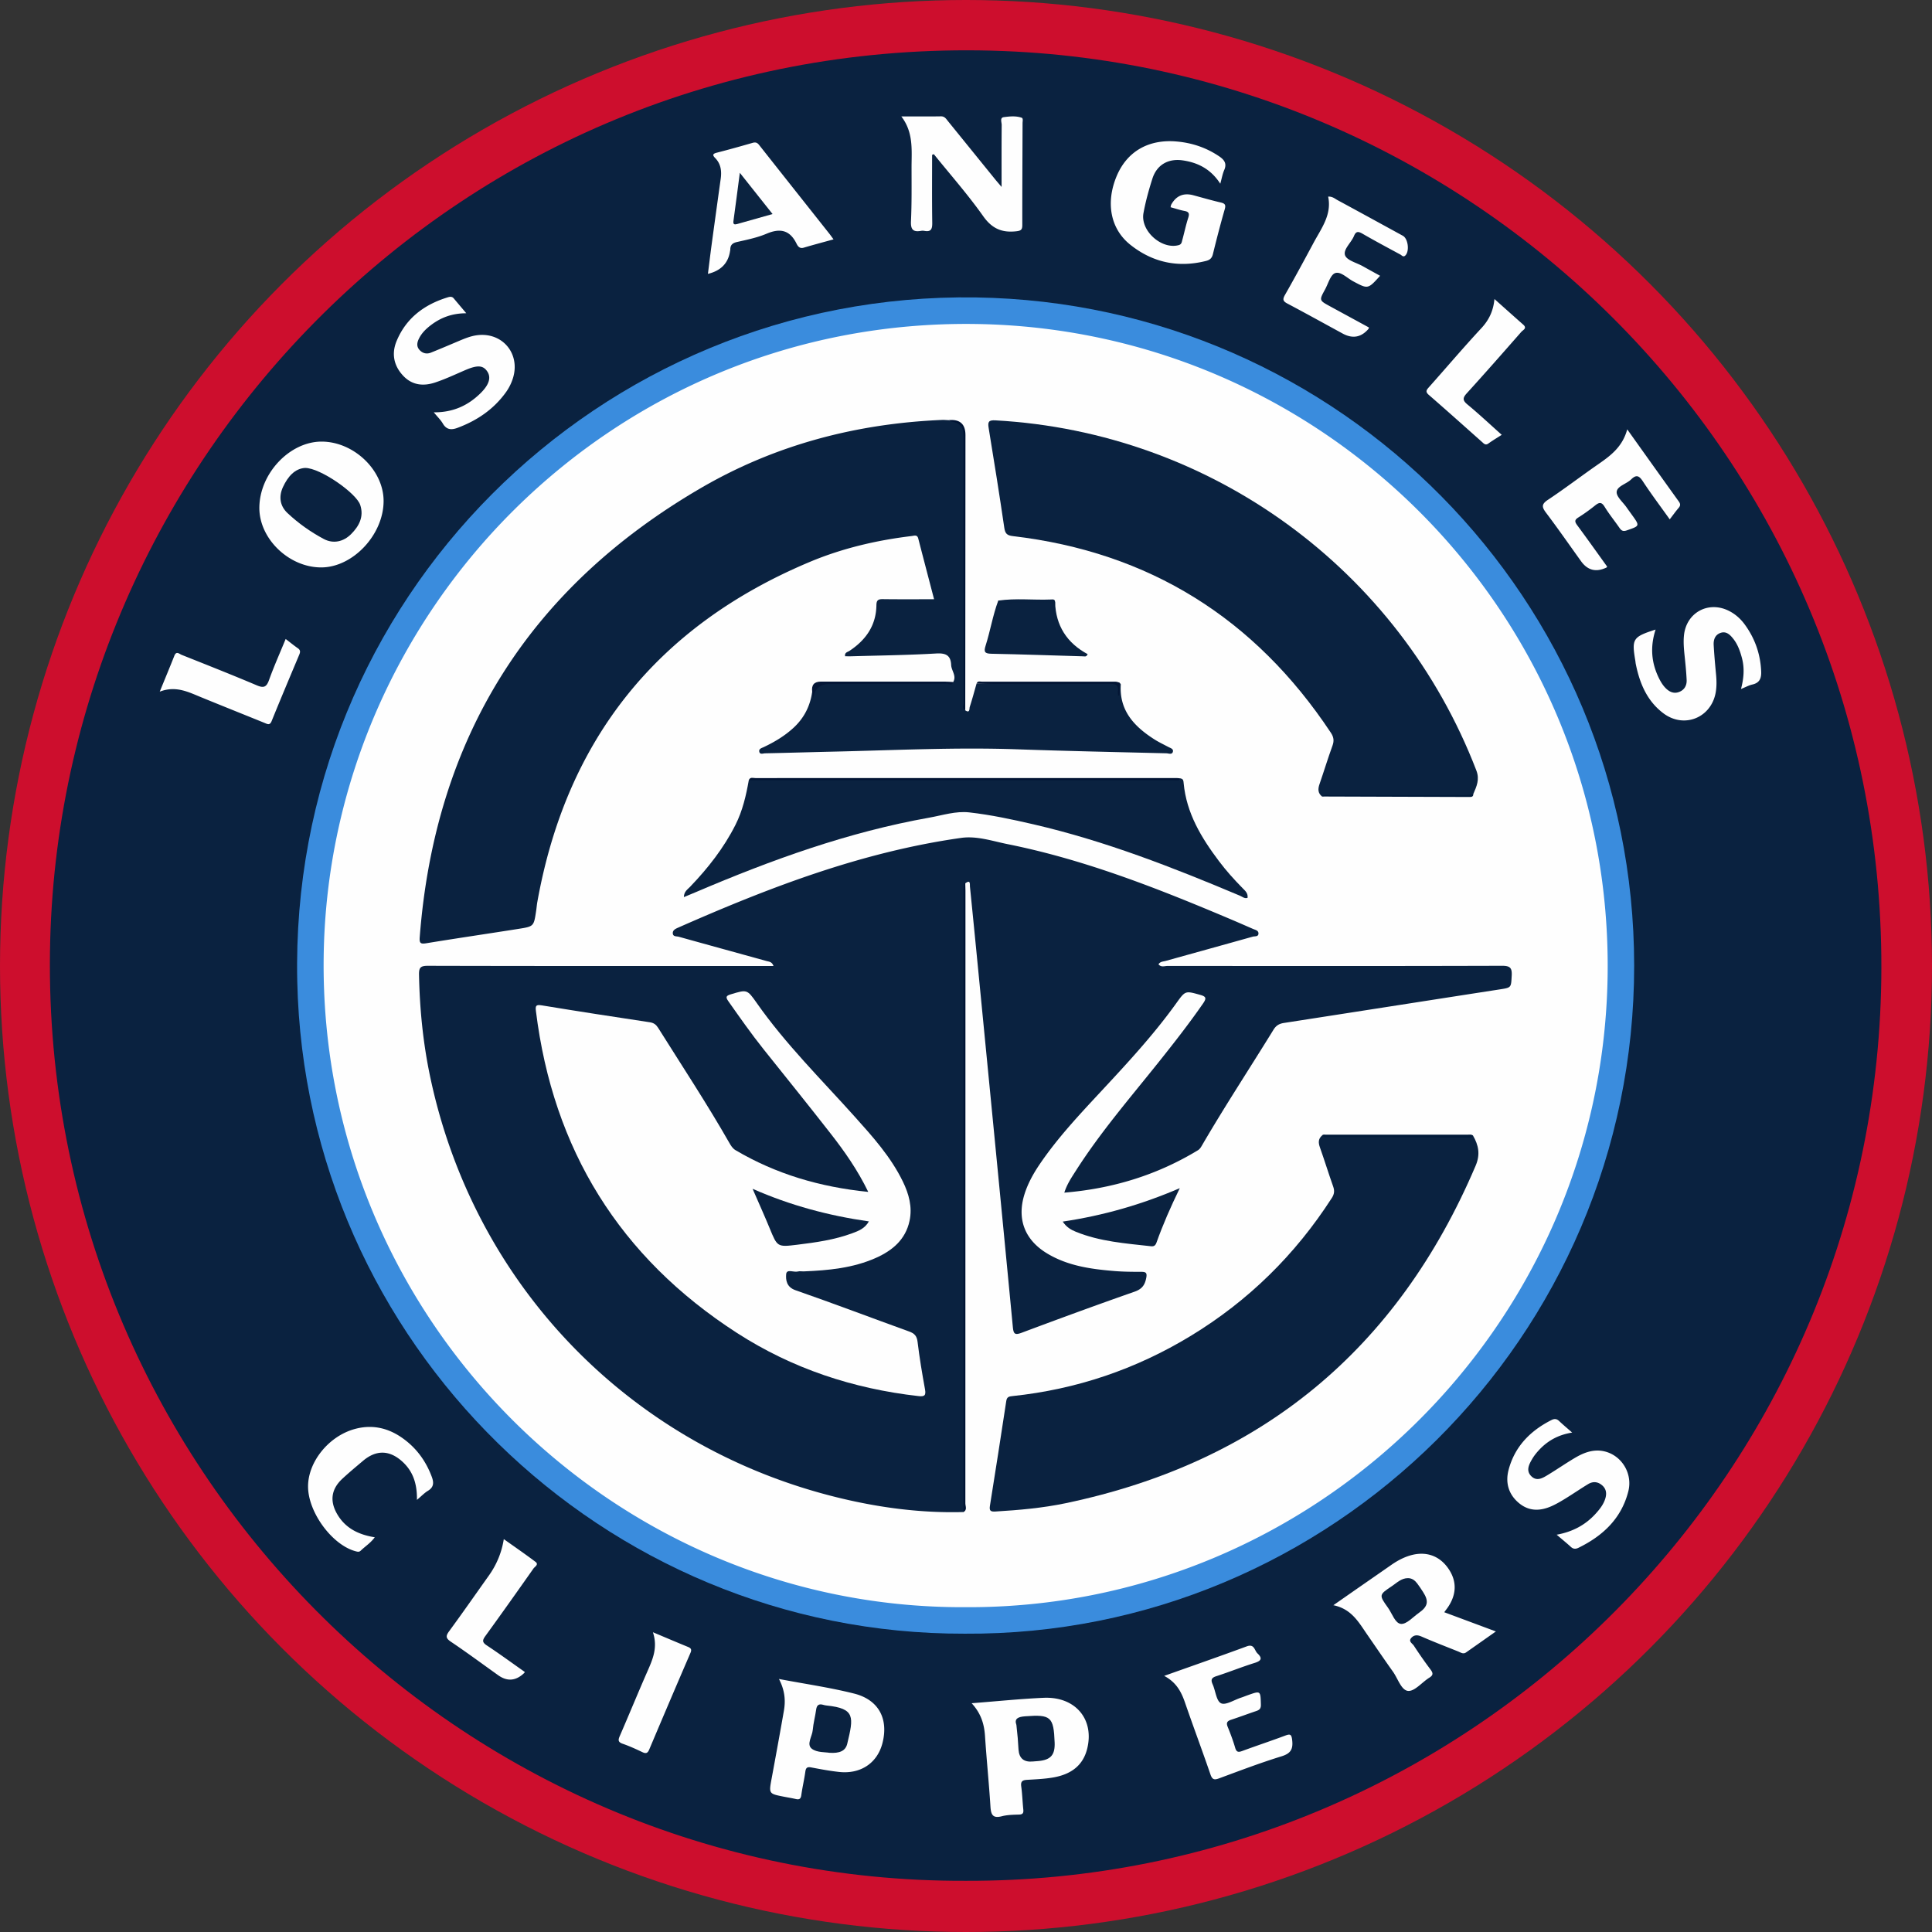 <svg viewBox="55.5 55.5 969 969" xmlns="http://www.w3.org/2000/svg" width="2500" height="2500"><rect x="55.5" y="55.5" width="969" height="969" fill="#333333" stroke="none"/><circle cx="540" cy="540" fill="#cd0e2d" r="484.5"/><path d="M539.78 998.83c-253.93.92-462.72-208.26-459.22-465.69 3.36-246.9 206.11-455.99 466.4-452.36 250.87 3.5 455.84 209.71 452.1 466.23-3.66 250.77-209.04 452.59-459.28 451.82z" fill="#0a2240"/><path d="M539.38 874.88c-181.81.5-330.83-146-334.79-327.25-4.19-191.25 151.08-345.85 340.48-342.95 182.51 2.79 330 151.69 330.05 335.11.05 186.62-152.44 336.25-335.74 335.09z" fill="#3a8cdd"/><g fill="#fefefe"><path d="M779.87 864.12c8.71 3.24 16.96 6.32 25.89 9.64-5.35 3.77-10.16 7.16-14.97 10.53-1.42.99-2.66.02-3.91-.48-6.17-2.47-12.38-4.86-18.47-7.52-2.11-.92-3.84-.79-5.18.83-1.4 1.69.67 2.67 1.37 3.75 2.65 4.06 5.42 8.05 8.34 11.93 1.35 1.8 1.53 2.86-.59 4.17-3.64 2.26-7.29 6.88-10.62 6.61-3.39-.28-5.13-6.2-7.59-9.65-4.43-6.21-8.7-12.52-13.04-18.79-4.17-6.03-7.75-12.67-16.85-14.54 5.47-3.81 9.95-6.94 14.44-10.06 4.9-3.4 9.8-6.79 14.69-10.2 2.86-1.99 5.91-3.64 9.25-4.65 7.78-2.34 14.59-.08 19.11 6.26 4.49 6.3 4.47 13.06-.08 19.73-.46.67-.97 1.31-1.79 2.43zM523 133.15c0 11.34-.1 22.69.07 34.03.05 3.08-.52 4.78-3.98 4.11-.53-.1-1.12-.1-1.66 0-3.9.7-5.22-.65-5.03-4.8.41-8.99.3-18 .29-27.01 0-8.65 1.08-17.51-5.13-25.59 7.18 0 13.51.07 19.84-.04 1.92-.03 2.63 1.26 3.56 2.41 7.86 9.68 15.7 19.37 23.56 29.06.84 1.04 1.73 2.05 3.33 3.94 0-11.05-.04-21.08.05-31.11.01-1.34-1.02-3.61 1.03-3.89 2.94-.4 6.07-.72 8.97.28.87.3.47 1.77.47 2.72-.05 17.04-.15 34.09-.13 51.13 0 2.31-.65 2.83-2.97 3.1-7.19.82-12.2-1.28-16.64-7.56-7.64-10.81-16.45-20.79-24.77-31.11-.29.11-.58.23-.87.34zM185.58 310.32c-.02-17.18 15.13-33.34 31.23-33.33 16.13.02 31.05 14.28 31.08 29.72.04 16.93-15.41 33.4-31.33 33.38-16.1-.01-30.96-14.29-30.98-29.78zM642.6 159.43c.17-.71.18-1.01.3-1.24q3.7-6.78 11.2-4.74c4.54 1.23 9.07 2.54 13.65 3.61 2.06.48 2.67 1.11 2.03 3.36-2.14 7.45-4.09 14.96-5.93 22.49-.5 2.06-1.5 2.97-3.49 3.47-14.01 3.53-26.77.78-37.95-8.13-10.06-8.01-12.4-21.21-6.83-34.46 5.16-12.27 15.92-18.57 30.1-17.32 7.7.68 14.87 3.08 21.34 7.47 2.59 1.76 3.9 3.63 2.49 6.85-.86 1.97-1.22 4.16-1.97 6.86-4.66-7.25-11.1-10.59-18.83-11.71-7.28-1.05-13.01 2.21-15.23 9.18-1.81 5.66-3.4 11.44-4.47 17.27-1.63 8.89 9.13 18.41 17.68 16.05 1.44-.4 1.51-1.5 1.78-2.49 1.03-3.74 1.81-7.55 3-11.23.68-2.12.32-3.01-1.89-3.42-2.3-.43-4.54-1.2-6.95-1.86zM542.83 909.76c12.88-1 24.47-2.2 36.1-2.72 15.94-.71 25.56 10.79 21.83 25.62-2.22 8.81-8.66 12.88-17.01 14.33-4.35.76-8.82.93-13.24 1.2-2.25.14-3.15.84-2.81 3.28.53 3.84.64 7.73 1.04 11.59.18 1.73-.22 2.49-2.13 2.54-2.9.09-5.89.13-8.67.85-4.66 1.21-5.43-.98-5.68-4.94-.74-11.76-1.95-23.48-2.72-35.24-.39-5.96-1.95-11.36-6.71-16.51zM446.19 897.6c13.34 2.53 25.69 4.29 37.71 7.32 12.36 3.12 17.33 12.73 14.18 24.9-2.58 9.95-10.94 15.59-21.75 14.4-4.67-.51-9.31-1.38-13.94-2.26-1.95-.37-2.69.09-2.97 2.1-.55 3.97-1.49 7.89-2.04 11.86-.27 1.9-1.08 2.26-2.75 1.88-2.02-.46-4.08-.79-6.11-1.19-7.47-1.48-7.42-1.47-6-9.13 2.09-11.3 4.16-22.6 6.14-33.92.9-5.14.52-10.2-2.48-15.97zM473.57 175.55c-5.21 1.44-10.12 2.74-14.99 4.18-2.03.6-2.95-.75-3.58-2.04-3.36-6.86-8.25-7.85-15.05-4.96-4.68 1.98-9.79 3.01-14.78 4.14-2.3.52-3.41 1.52-3.39 3.83 0 .27-.1.54-.14.82q-1.37 9-11.08 11.34c.64-5.04 1.21-9.89 1.87-14.73a8991.1 8991.1 0 0 1 4.54-32.94c.54-3.88.11-7.49-2.77-10.43-1.37-1.4-1.36-2.12.78-2.67 6.04-1.54 12.03-3.23 18.02-4.95 1.4-.4 2.29-.13 3.2 1.02 11.68 14.8 23.4 29.57 35.1 44.35.68.85 1.3 1.75 2.26 3.04zM273.05 262.3c9.74.08 17.18-3.43 23.43-9.55 4.36-4.28 5.42-7.89 3.44-10.9-2.12-3.21-5-3.34-11.18-.67-4.95 2.14-9.86 4.45-14.96 6.15-5.86 1.96-11.55 1.46-16.09-3.4-4.75-5.07-5.87-11.11-3.28-17.36 4.78-11.53 13.89-18.33 25.6-21.92 1.04-.32 2.17-.57 3.06.5 1.92 2.3 3.86 4.58 6.3 7.47-7.26 0-12.92 2.23-17.96 6.11-2.32 1.79-4.39 3.82-5.73 6.49-.99 1.97-1.42 3.99.24 5.81 1.55 1.7 3.57 2.19 5.7 1.34 4.75-1.9 9.46-3.92 14.17-5.91 2.81-1.18 5.63-2.34 8.67-2.78 12.96-1.88 22.29 9.26 18.23 21.75-.82 2.53-2.02 4.86-3.58 7-6.15 8.46-14.42 14.03-24.11 17.65-3.01 1.13-5.52 1.08-7.39-2.13-1.07-1.84-2.68-3.37-4.55-5.65zM885.86 371.27c-2.76 8.57-2.13 16.37 1.47 23.93.96 2.01 2.07 3.94 3.66 5.51 1.89 1.88 4.15 2.87 6.79 1.8 2.62-1.06 3.78-3.3 3.66-5.97-.19-4.15-.62-8.28-1.05-12.41-.34-3.32-.63-6.63-.29-9.95 1.17-11.5 12.34-17.52 22.66-12.24 3.14 1.61 5.72 3.91 7.79 6.73 5.13 7 7.89 14.82 8.27 23.53.15 3.5-.76 5.8-4.45 6.63-1.72.39-3.33 1.29-5.67 2.24 1.45-5.47 1.81-10.48.48-15.51-.93-3.51-2.13-6.9-4.42-9.76-1.59-1.99-3.5-3.87-6.35-2.86-2.74.97-3.55 3.44-3.41 6.07.28 4.98.73 9.94 1.2 14.9.27 2.91.33 5.79-.15 8.69-2.14 12.82-15.8 18.5-26.25 10.67-8.2-6.15-11.92-15.03-13.88-24.78-.11-.54-.14-1.1-.23-1.65-1.84-10.97-1.25-11.91 10.18-15.58zM844.02 774.01c-7.16 1.15-12.45 4.22-16.78 8.93-1.21 1.32-2.35 2.75-3.25 4.29-1.64 2.8-3.29 5.94-.39 8.73 2.79 2.68 5.75.8 8.36-.79 4.5-2.73 8.84-5.73 13.36-8.41 4.48-2.66 9.27-4.54 14.63-3.38 8.76 1.9 14.55 11.02 12.23 20.13-3.46 13.59-12.75 22.31-25 28.29-1.36.66-2.56.69-3.79-.43-2.12-1.94-4.36-3.75-7.14-6.13 8.23-1.5 14.6-5.03 19.71-10.71 1.96-2.18 3.75-4.48 4.65-7.31.81-2.54.6-4.95-1.62-6.81-2.17-1.83-4.58-1.99-6.94-.56-3.79 2.3-7.44 4.81-11.21 7.13-2.23 1.38-4.51 2.73-6.89 3.82-5.83 2.64-11.55 2.87-16.74-1.53-5.21-4.41-6.73-10.27-5.07-16.56 3.09-11.71 10.9-19.64 21.55-25 1.39-.7 2.56-.66 3.76.48 1.9 1.8 3.91 3.48 6.58 5.83zM639.41 896.04c14.58-5.19 28.04-9.87 41.4-14.8 3.84-1.42 3.83 2.05 5.38 3.52 2.56 2.43 1.96 3.73-1.41 4.78-6.47 2.02-12.76 4.57-19.21 6.65-2.5.8-2.87 1.84-1.86 4.1 1.46 3.26 1.83 8.33 4.19 9.48 2.32 1.13 6.56-1.67 9.95-2.77 1.18-.38 2.34-.86 3.51-1.28 6.45-2.28 6.34-2.27 6.54 4.71.06 1.96-.68 2.69-2.31 3.24-4.2 1.41-8.34 2.98-12.55 4.35-1.95.63-2.65 1.46-1.8 3.55 1.41 3.46 2.73 6.97 3.77 10.55.66 2.25 1.63 2.3 3.57 1.58 7.14-2.64 14.37-5.02 21.49-7.69 2.44-.91 3.17-.77 3.51 2.14.54 4.53-.59 6.78-5.31 8.23-10.57 3.25-20.92 7.21-31.3 11.05-2.43.9-3.45.69-4.37-1.97-4.13-12.04-8.6-23.96-12.75-35.99-1.85-5.37-4.3-10.17-10.46-13.43zM747.68 193.83c-6.1 6.77-6.07 6.71-13.47 2.77-3.02-1.6-6.28-5.09-9.05-4.12-2.36.83-3.48 5.29-5.07 8.19-3 5.47-2.98 5.48 2.49 8.46 6.53 3.56 13.06 7.1 19.53 10.63-.15.46-.16.62-.25.71q-5.49 6.38-12.93 2.33c-9.24-5.03-18.44-10.13-27.74-15.05-2.23-1.18-2.48-2.09-1.21-4.33 4.94-8.66 9.67-17.43 14.39-26.22 3.89-7.24 9.18-14.03 7.27-23.1 2.23-.08 3.38 1.06 4.67 1.76 10.96 5.93 21.88 11.92 32.81 17.9 2.63 1.44 3.41 7.76 1.23 9.88-1.05 1.03-1.76-.08-2.49-.47-6.33-3.42-12.69-6.81-18.92-10.41-2.08-1.2-3.31-1.44-4.34 1.09-1.39 3.4-5.52 6.75-4.48 9.69.91 2.56 5.77 3.73 8.89 5.48 2.76 1.55 5.54 3.07 8.67 4.8zM871.64 270.84c9.09 12.74 17.44 24.47 25.85 36.16.89 1.23.91 2.1-.08 3.25-1.44 1.67-2.72 3.48-4.45 5.73-4.67-6.55-9.29-12.68-13.49-19.09-1.9-2.89-3.31-3.44-5.87-.94-2.34 2.29-6.98 3.33-7.25 6.21-.23 2.43 3.15 5.2 4.95 7.8.87 1.25 1.78 2.48 2.67 3.72 4.08 5.67 4.03 5.55-2.54 7.83-1.93.67-2.73.11-3.71-1.3-2.44-3.53-5.18-6.88-7.42-10.54-1.55-2.54-2.77-2.25-4.76-.66-2.7 2.17-5.52 4.21-8.45 6.04-1.95 1.22-1.79 2.17-.56 3.84 5.1 6.9 10.08 13.9 15.06 20.82-.22.26-.28.4-.38.45q-7.79 3.71-12.73-3.19c-5.82-8.11-11.52-16.31-17.53-24.27-2.16-2.86-2.4-4.32.92-6.52 8.31-5.52 16.25-11.59 24.44-17.29 6.41-4.46 12.84-8.83 15.33-18.04zM264.62 807.75c.12-8.03-1.94-14.28-7.32-19.18-6.39-5.82-13.1-5.99-19.72-.39-3.49 2.95-7.01 5.87-10.36 8.98-5.67 5.26-6.43 11.32-2.48 17.96 4.15 6.97 10.7 10.12 18.73 11.41-2.08 2.86-4.81 4.53-7.05 6.71-.83.81-1.7.53-2.69.26-11.71-3.22-23.66-19.49-23.72-32.36-.06-12.3 10.19-25.16 23.15-28.84 8.53-2.43 16.48-.83 23.72 4.14 7.18 4.93 12.15 11.6 15.19 19.77 1.08 2.91 1.04 5.22-1.96 7.02-1.73 1.04-3.17 2.59-5.49 4.54zM805.04 205.47c5.2 4.64 9.81 8.76 14.45 12.86 2.09 1.84-.14 2.67-.94 3.59-9.04 10.3-18.08 20.61-27.31 30.75-2.14 2.35-2.3 3.59.29 5.72 5.76 4.76 11.21 9.89 17.17 15.2-2.35 1.52-4.58 2.83-6.67 4.34-1.46 1.06-2.22.13-3.15-.7-8.9-7.91-17.77-15.87-26.76-23.67-1.88-1.63-1.14-2.5.1-3.9 8.75-9.83 17.26-19.86 26.21-29.5 3.76-4.05 6.02-8.49 6.62-14.69zM198.78 375.98c2.19 1.68 4.1 3.25 6.13 4.66 1.32.92 1.24 1.89.69 3.19-4.66 11.09-9.34 22.18-13.86 33.33-.93 2.28-2.08 1.52-3.52.93-10.64-4.32-21.3-8.57-31.92-12.92-6.4-2.62-12.65-5.87-20.68-2.77 2.7-6.62 5.07-12.29 7.33-18.01 1-2.54 2.49-.91 3.64-.45 12.59 5.02 25.21 9.99 37.68 15.28 3.46 1.47 4.87.96 6.15-2.61 2.46-6.86 5.45-13.54 8.36-20.63zM318.71 894.09c-.16.28-.2.42-.3.51q-6.21 5.99-13.04 1.12c-7.9-5.63-15.69-11.41-23.74-16.82-2.73-1.84-2.54-2.99-.78-5.37 6.72-9.16 13.21-18.49 19.8-27.74q5.97-8.38 7.53-18.34c5.5 3.91 10.78 7.53 15.88 11.38 1.82 1.37-.34 2.44-.99 3.36-7.97 11.33-15.98 22.64-24.12 33.85-1.54 2.13-1.67 3.16.73 4.74 6.46 4.27 12.71 8.85 19.03 13.3zM382.97 874.15c6.64 2.79 12.08 5.11 17.55 7.35 1.58.64 2.02 1.31 1.26 3.07-6.96 16.1-13.83 32.25-20.66 48.41-.77 1.83-1.62 2.18-3.41 1.32-3.24-1.55-6.52-3.04-9.91-4.22-2.48-.86-2.27-2-1.4-3.99 4.62-10.64 9.02-21.38 13.68-32.01 2.69-6.12 5.48-12.13 2.89-19.93zM539.69 861.59c-177.57.84-324.05-145.74-321.85-325.93C219.95 361.87 362.86 215.42 544.76 218c176.95 2.51 319.83 148.33 317.04 327.11-2.75 175.87-147.15 317.34-322.1 316.48z"/></g><path d="M761.64 847.02c2 0 3.43 1.07 4.56 2.53 1.1 1.42 2.08 2.93 3.06 4.45 2.97 4.61 2.45 7.25-2.14 10.46-2.95 2.06-6.11 5.72-8.94 5.51-2.95-.22-4.42-5.15-6.49-8.05-4.63-6.46-4.6-6.53 1.94-10.91 2.49-1.67 4.7-3.97 8.02-3.99zM208.55 290.2c7.5-.05 25.64 12.58 27.62 18.55 1.94 5.86-.53 10.58-4.56 14.62-3.86 3.87-8.96 5-13.74 2.45-6.6-3.53-12.75-7.87-18.2-13.01-3.78-3.57-4.46-8.25-2.25-13.02 2.44-5.28 6-9.32 11.13-9.6zM565.28 920.64c-1.17-3.19.88-4.07 4.43-4.33 12.85-.97 14.26.21 14.75 13.19.23 6.14-1.92 8.63-7.96 9.24-.96.1-1.93.13-2.89.23q-6.8.69-7.27-5.95c-.14-1.93-.23-3.87-.39-5.79-.16-1.93-.39-3.85-.67-6.6zM471.4 934.61c-1.89-.37-6.19-.05-8.72-2.01-2.85-2.2.19-6.2.46-9.42.29-3.43 1.23-6.79 1.7-10.21.32-2.34 1.41-3.05 3.59-2.4.53.16 1.08.28 1.62.33 14.52 1.49 13.59 5.81 10.39 19.18-.85 3.57-3.77 4.91-9.04 4.53z" fill="#0a2240"/><path d="M426.56 142.17c5.74 7.23 10.92 13.76 16.42 20.68-6.17 1.74-11.96 3.38-17.75 5.01-1.3.36-2.12.27-1.87-1.5 1.07-7.73 2.05-15.47 3.2-24.19z" fill="#0b2340"/><path d="M538.76 813.87c-21.07.58-41.8-2.13-62.2-7.06-104.74-25.3-183.55-106.64-205.46-211.98-3.45-16.6-5.1-33.41-5.44-50.38-.07-3.53.63-4.56 4.41-4.55 56.18.15 112.35.1 168.53.1h4.85c-.77-2.18-2.24-2.15-3.43-2.48-14.68-4.06-29.37-8.09-44.05-12.18-1.1-.31-2.85.04-3.02-1.61-.16-1.59 1.16-2.3 2.51-2.9 45.74-20.19 92.24-38.03 142.11-45.08 7.88-1.11 15.64 1.59 23.34 3.14 39.21 7.88 76.14 22.53 112.77 38.06 3.44 1.46 6.86 2.97 10.29 4.46 1.13.49 2.69.74 2.72 2.21.03 1.8-1.8 1.37-2.86 1.66-14.53 4.08-29.08 8.1-43.62 12.15-1.28.36-2.78.28-3.66 1.71 1.31 1.66 3.11.82 4.62.82 55.9.05 111.8.1 167.7-.07 4.17-.01 5.05 1.17 4.83 5.04-.34 5.97-.1 5.89-6.17 6.83-36.02 5.58-72.03 11.22-108.05 16.8-2.31.36-3.9 1.21-5.23 3.36-11.84 19.23-24.26 38.11-35.64 57.63-.63 1.07-1.17 2.18-2.31 2.87-20.5 12.44-42.76 19.25-66.99 21.25 1.35-4.27 3.61-7.57 5.74-10.91 12.33-19.35 27.31-36.68 41.58-54.55 7.7-9.65 15.3-19.35 22.33-29.51 1.87-2.71 1.28-3.45-1.6-4.25-7.38-2.05-7.32-2.14-11.89 4.22-11.35 15.82-24.55 30.05-37.78 44.27-10.86 11.68-21.79 23.3-30.78 36.56-3.12 4.61-5.81 9.45-7.51 14.76-4.01 12.57 0 23.1 11.31 29.92 10.29 6.2 21.8 7.82 33.45 8.79 4.55.38 9.14.43 13.72.42 2.37 0 3.01.5 2.52 3.06-.69 3.57-2.12 5.58-5.84 6.89-18.95 6.63-37.8 13.55-56.6 20.59-3.56 1.33-4.14.57-4.48-3-5.69-59.62-11.54-119.23-17.35-178.85a11590.5 11590.5 0 0 0-4.14-41.8c-.13-1.26.4-3.8-2.33-1.74-1.03 1.22-.46 2.66-.46 3.97-.03 102.15-.03 204.3-.05 306.45 0 1.63.4 3.33-.38 4.91zM616.99 397.86c.22.33.66.66.64.98-.81 13.12 6.8 21.08 16.86 27.5 2.21 1.41 4.61 2.53 6.93 3.77 1.08.57 2.75.96 2.34 2.45-.44 1.59-2.16.78-3.26.76-24.95-.61-49.9-1.13-74.84-2-30.66-1.07-61.27.46-91.9 1.16-11.5.26-23.01.61-34.51.85-.98.02-2.5.73-2.9-.68-.45-1.6 1.17-1.95 2.25-2.46 5.41-2.57 10.49-5.6 14.93-9.7 5.31-4.91 8.33-10.94 9.33-18.05.01-4.3 2.73-4.37 6.09-4.35 20.24.12 40.47.08 60.71.03 1.29 0 2.73.64 3.89-.51 1.87-3.1-.86-5.67-.99-8.55-.21-4.86-2.63-6.08-7.5-5.8-14.11.83-28.26.99-42.39 1.4-1.09.03-2.19 0-3.3 0-.34-1.93 1.25-2.1 2.16-2.7 8.27-5.46 13.41-12.78 13.54-22.96.03-2.42.87-3.03 3.17-3 8.44.12 16.88.05 25.75.05-2.71-10.38-5.34-20.4-7.93-30.44-.53-2.07-1.97-1.42-3.3-1.26-17.56 2.11-34.72 6.12-51.01 12.94-76.43 32.04-122.11 88.9-136.74 170.56-.27 1.5-.38 3.03-.61 4.53-1.16 7.68-1.15 7.78-8.67 8.97-15.46 2.45-30.96 4.71-46.41 7.24-2.9.48-3.53-.05-3.31-2.98 7.64-99.81 54.72-175.11 141.11-225.38 37.15-21.62 77.85-32.29 120.82-34.11 1.1-.05 2.21.07 3.31.11.49.3 1.02.38 1.58.4q6.31.25 6.31 6.39c0 44.92 0 89.84.03 134.76 0 1.32-.56 2.76.45 3.98 2.45 1.68 1.99-.9 2.27-1.74 1.25-3.85 2.29-7.77 3.41-11.67 12.59-.46 25.19-.12 37.79-.19 9.97-.06 19.94 0 29.91-.02 1.92 0 4.03-.31 3.51 2.79.24-1.02-.24-2.13.46-3.06z" fill="#0a2240"/><path d="M794.29 625.05c2.78 4.82 3.75 9.42 1.33 15.09-39.21 92.16-107.61 148.78-205.7 169.31-11.54 2.41-23.31 3.44-35.09 4.15-2.42.15-3.24-.29-2.83-2.85 2.8-17.52 5.55-35.05 8.2-52.59.32-2.09 1.43-2.27 3.08-2.45 32.07-3.36 61.88-13.45 89.42-30.18 28.93-17.57 52.45-40.72 70.78-69.18 1.25-1.94 1.44-3.59.68-5.74-2.31-6.52-4.35-13.15-6.66-19.67-.83-2.33-.86-4.24 1.08-5.94 1.2.4 2.45.37 3.69.37 23.34.01 46.69-.03 70.03.03.69 0 1.38.05 1.99-.35zM718.58 455c-2.16-1.73-2.11-3.82-1.27-6.24 2.22-6.41 4.18-12.91 6.5-19.28.91-2.5.61-4.34-.84-6.52-38.06-57.33-91.02-90.54-159.51-98.58-2.85-.33-3.83-1.26-4.25-4.15-2.45-16.72-5.11-33.41-7.85-50.09-.51-3.11.02-4 3.42-3.81 108.01 5.96 202.38 74.69 241.2 175.63 1.74 4.53.09 7.99-1.53 11.76-1.51 1.22-3.31.99-5.06.99-22.09 0-44.19 0-66.28.02-1.5 0-3.04-.27-4.51.28zM647.8 445.97c1.27.26 1.28 1.41 1.36 2.27 1.39 15.12 8.9 27.47 17.74 39.2 3.59 4.77 7.57 9.2 11.76 13.45 1.33 1.35 2.89 2.61 2.55 4.94-1.53.49-2.63-.6-3.82-1.09-33.7-14.21-67.72-27.5-103.48-35.78-10.67-2.47-21.38-4.77-32.25-6-6.8-.77-13.44 1.46-20.1 2.64-40.6 7.22-79.08 21.14-116.85 37.26-1.98.84-3.97 1.66-6.21 2.59.05-2.79 1.83-3.84 3.11-5.17 8.97-9.35 16.89-19.42 22.76-31.06 3.6-7.13 5.34-14.75 6.71-22.51 1.61-.6 3.29-.3 4.94-.3 68.96-.02 137.93-.01 206.89-.04 1.63 0 3.32.44 4.89-.42zM584.68 357.41c.32 11.93 5.99 20.62 16.33 26.18-.61 1.53-1.58 1.11-2.29 1.09-15.33-.43-30.66-1-45.99-1.29-3.37-.06-3.88-.98-2.91-4.03 2.38-7.46 3.61-15.26 6.36-22.62 7.59.42 15.19.08 22.78.18 5.32.06 5.32.04 4.95 5.61.42-.77.13-1.6.22-2.39.1-.92-.31-1.95.55-2.73zM647.22 651.43c-4.59 9.42-8.45 18.23-11.68 27.3-.52 1.45-1.28 2-2.73 1.83-12.77-1.43-25.65-2.34-37.75-7.28-2.46-1-4.68-2.29-6.55-5.09 20.24-3.01 39.46-8.48 58.7-16.76z" fill="#0a2240"/><path d="M538.76 813.87v-311.7c0-1.22.11-2.44.19-3.66 0-.06.22-.15.32-.14.13 0 .25.11.37.17.03 1.25.09 2.49.09 3.74 0 102.4 0 204.81-.05 307.21 0 1.43 1.04 3.29-.92 4.38z" fill="#001434"/><path d="M647.8 445.97c-.94 1.19-2.27.83-3.47.83-70.67 0-141.33 0-212-.01-.41 0-.83-.04-1.24-.07.69-1.62 2.14-.97 3.27-.97 70.47-.03 140.93-.03 211.4-.02.68 0 1.36.15 2.05.24z" fill="#001232"/><path d="M539.64 411.75c-1.99-.8-.81-2.49-.82-3.64-.08-44.77-.07-89.54-.07-134.31q0-6.11-6.07-6.85c-.5-.06-.95-.48-1.42-.74q8.47-.83 8.47 7.48c-.03 46.02-.06 92.03-.1 138.05z" fill="#001434"/><path d="M533.55 397.59c-.47 2.06-2.1.88-3.05.88-19.65.09-39.3.07-58.95.07q-7.2 0-8.15 7.32c-.25-1.61-.39-2.53-.54-3.44q-.68-5.05 4.34-5.06h62.23c1.37 0 2.75.14 4.12.21z" fill="#041636"/><path d="M616.99 397.86v6.51h-.65c-.06-.66-.25-1.33-.15-1.97.46-3.19-.99-3.94-4-3.92-19.19.12-38.38.07-57.57.05-3.1 0-6.2-.13-9.31-.19.53-1.52 1.84-.94 2.83-.94 22.3-.03 44.6-.03 66.91 0 .65 0 1.3.3 1.95.46z" fill="#031534"/><path d="M794.29 625.05c-.12.56-.3 1.04-1.01 1.04-23.46-.11-46.92-.2-70.38-.33-1.46 0-3.07.54-4.33-.74.51-.68 1.25-.42 1.9-.42h71.03c.94 0 1.95-.27 2.79.45z" fill="#011a39"/><path d="M718.58 455c1.31-1.18 2.91-.67 4.38-.67 21.06-.03 42.13-.02 63.19-.03 2.77 0 5.57.21 8.28-.59.06 1.37-.82 1.53-1.89 1.52l-73.96-.24z" fill="#001938"/><path d="M584.68 357.41c-.1 2.04-.2 4.09-.3 6.28-.87-.65-.74-1.39-.66-2.01.44-3.1-.82-4.1-3.94-4-7.32.25-14.65.1-21.98.26-1.11.02-1.5-.23-1.62-1.21 8.77-1.28 17.59-.2 26.38-.55.93-.04 2.04-.28 2.13 1.21z" fill="#09213f"/><path d="M490.97 653.29c-5.32-10.95-11.83-20.23-18.8-29.16-11.08-14.21-22.41-28.23-33.66-42.32-6.23-7.81-11.95-15.98-17.7-24.14-1.55-2.19-1.06-2.78 1.3-3.49 8.01-2.4 8.08-2.55 12.91 4.34 14.47 20.64 32.37 38.31 49.12 56.99 9.07 10.11 18.18 20.23 24.2 32.62 3.03 6.24 4.83 12.75 3.34 19.71-2.02 9.44-8.68 14.93-16.96 18.6-11.48 5.09-23.77 6.23-36.15 6.73-.97.04-2-.2-2.9.05-2.03.56-5.64-1.47-5.87 1.36-.24 2.95.18 6.47 4.69 8.04 19.09 6.64 37.99 13.83 57 20.7 2.64.95 3.87 2.23 4.22 5.2.96 7.97 2.29 15.91 3.73 23.81.57 3.15-.32 3.72-3.3 3.38-32.75-3.69-63.34-13.81-91.03-31.68-58.82-37.96-92.24-91.99-100.82-161.45-.32-2.6 0-3.31 2.9-2.84 18.05 2.97 36.13 5.76 54.22 8.48 2.03.31 3.16 1.18 4.2 2.83 12.01 19.13 24.45 37.99 35.66 57.61.83 1.45 1.64 2.83 3.17 3.74 20.28 11.95 42.26 18.46 66.51 20.9z" fill="#fefefe"/><path d="M432.96 651.75c18.95 8.34 38.14 13.47 58.33 16.35-2 3.58-5.22 4.78-8.34 5.94-8.9 3.3-18.25 4.61-27.61 5.76-10 1.23-9.95 1.12-13.81-8.26-2.63-6.39-5.48-12.68-8.57-19.79z" fill="#0a2240"/></svg>